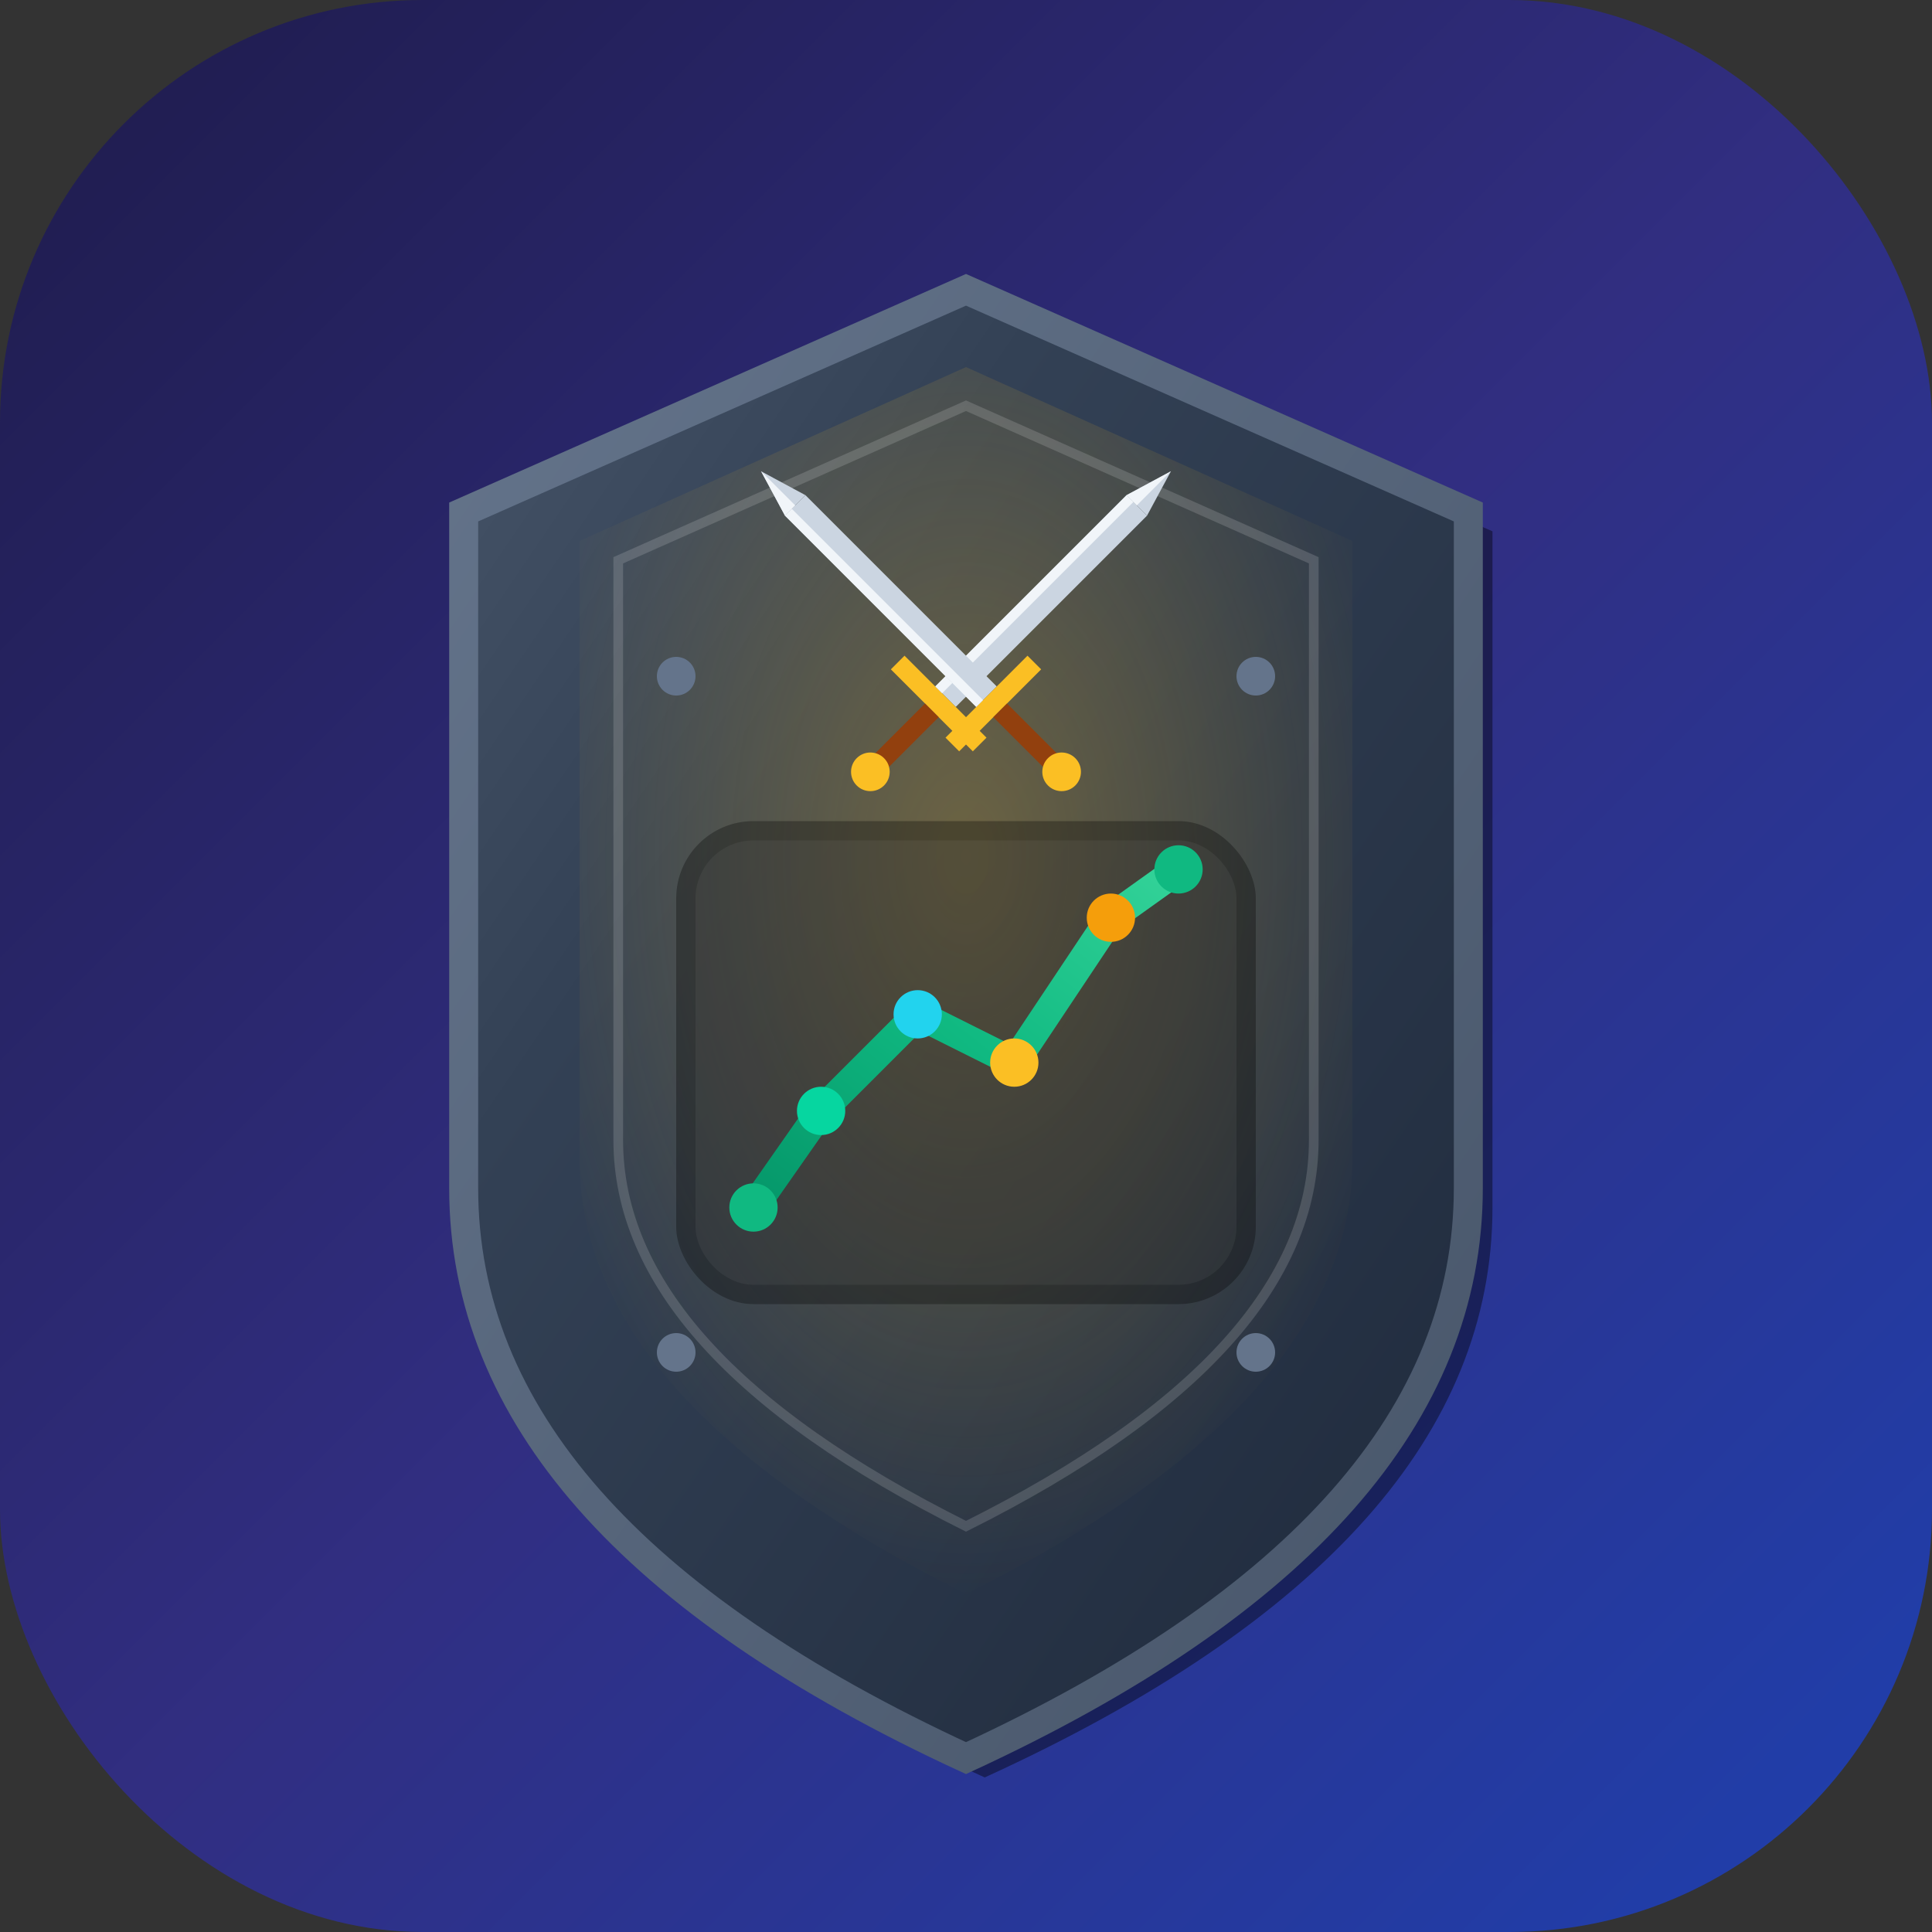 <svg width="512" height="512" viewBox="0 0 512 512" xmlns="http://www.w3.org/2000/svg">
  <rect x="0" y="0" width="512" height="512" fill="#333333" stroke="none"/>
  <defs>
    <!-- Background gradient -->
    <linearGradient id="bgGradient" x1="0%" y1="0%" x2="100%" y2="100%">
      <stop offset="0%" style="stop-color:#1e1b4b;stop-opacity:1" />
      <stop offset="50%" style="stop-color:#312e81;stop-opacity:1" />
      <stop offset="100%" style="stop-color:#1e40af;stop-opacity:1" />
    </linearGradient>
    
    <!-- Shield main surface -->
    <linearGradient id="shieldMain" x1="0%" y1="0%" x2="100%" y2="100%">
      <stop offset="0%" style="stop-color:#475569;stop-opacity:1" />
      <stop offset="30%" style="stop-color:#334155;stop-opacity:1" />
      <stop offset="100%" style="stop-color:#1e293b;stop-opacity:1" />
    </linearGradient>
    
    <!-- Shield edge highlight -->
    <linearGradient id="shieldEdge" x1="0%" y1="0%" x2="100%" y2="100%">
      <stop offset="0%" style="stop-color:#64748b;stop-opacity:1" />
      <stop offset="100%" style="stop-color:#475569;stop-opacity:1" />
    </linearGradient>
    
    <!-- Inner glow -->
    <radialGradient id="innerGlow" cx="50%" cy="40%" r="60%">
      <stop offset="0%" style="stop-color:#fbbf24;stop-opacity:0.3" />
      <stop offset="100%" style="stop-color:#fbbf24;stop-opacity:0" />
    </radialGradient>
    
    <!-- Chart gradient -->
    <linearGradient id="chartGrad" x1="0%" y1="100%" x2="100%" y2="0%">
      <stop offset="0%" style="stop-color:#059669;stop-opacity:1" />
      <stop offset="50%" style="stop-color:#10b981;stop-opacity:1" />
      <stop offset="100%" style="stop-color:#34d399;stop-opacity:1" />
    </linearGradient>
  </defs>
  
  <!-- Background -->
  <rect width="512" height="512" rx="112" fill="url(#bgGradient)"/>
  
  <!-- Shield shadow -->
  <path d="M 260.96 81.92 L 395.52 140.8 L 395.52 320 Q 395.52 409.6 260.96 471.04 Q 125.44 409.6 125.44 320 L 125.44 140.8 Z" 
        fill="rgba(0,0,0,0.4)" />
  
  <!-- Main shield body -->
  <path d="M 256 76.8 L 389.12 135.68 L 389.12 314.88 Q 389.12 404.48 256 465.92 Q 122.88 404.48 122.88 314.88 L 122.88 135.68 Z" 
        fill="url(#shieldMain)" />
  
  <!-- Shield border/edge -->
  <path d="M 256 76.8 L 389.12 135.68 L 389.12 314.88 Q 389.12 404.48 256 465.92 Q 122.88 404.48 122.88 314.88 L 122.88 135.68 Z" 
        fill="none" stroke="url(#shieldEdge)" stroke-width="7.68"/>
  
  <!-- Inner highlight -->
  <path d="M 256 97.28 L 358.4 143.36 L 358.4 307.2 Q 358.4 371.2 256 422.4 Q 153.6 371.2 153.6 307.2 L 153.6 143.36 Z" 
        fill="url(#innerGlow)" />
  
  <!-- Inner border -->
  <path d="M 256 107.52 L 348.16 148.48 L 348.16 302.08 Q 348.16 358.4 256 404.48 Q 163.84 358.4 163.84 302.08 L 163.84 148.48 Z" 
        fill="none" stroke="rgba(255,255,255,0.15)" stroke-width="2.56"/>
  
  <!-- Chart area background -->
  <rect x="179.2" y="217.6" width="153.6" height="128" rx="20.48" fill="rgba(0,0,0,0.3)"/>
  <rect x="184.32" y="222.72" width="143.36" height="117.76" rx="15.36" fill="rgba(255,255,255,0.05)"/>
  
  <!-- Trading chart -->
  <path d="M 199.68 320 L 217.6 294.4 L 243.2 268.8 L 268.8 281.6 L 294.4 243.2 L 312.32 230.4" 
        fill="none" stroke="url(#chartGrad)" stroke-width="7.68" stroke-linecap="round"/>
  
  <!-- Chart data points -->
  <circle cx="199.68" cy="320" r="6.4" fill="#10b981"/>
  <circle cx="217.6" cy="294.4" r="6.4" fill="#06d6a0"/>
  <circle cx="243.2" cy="268.8" r="6.4" fill="#22d3ee"/>
  <circle cx="268.8" cy="281.6" r="6.4" fill="#fbbf24"/>
  <circle cx="294.4" cy="243.2" r="6.4" fill="#f59e0b"/>
  <circle cx="312.32" cy="230.4" r="6.4" fill="#10b981"/>
  
  <!-- Crossed swords emblem -->
  <g transform="translate(256, 179.2)">
    <!-- Sword 1 (diagonal left to right) -->
    <g transform="rotate(45)">
      <!-- Main blade body -->
      <rect x="-3.84" y="-64" width="7.68" height="71.68" fill="#cbd5e1"/>
      <!-- Pointed tip -->
      <polygon points="-3.84,-64 3.84,-64 0,-76.8" fill="#cbd5e1"/>
      <!-- Cross guard -->
      <rect x="-15.36" y="7.68" width="30.72" height="5.12" fill="#fbbf24"/>
      <!-- Handle -->
      <rect x="-2.56" y="12.8" width="5.12" height="20.48" fill="#92400e"/>
      <!-- Pommel -->
      <circle cx="0" cy="35.84" r="5.12" fill="#fbbf24"/>
      <!-- Blade highlight -->
      <rect x="-3.84" y="-64" width="2.56" height="71.68" fill="#f1f5f9"/>
      <!-- Tip highlight -->
      <polygon points="-3.84,-64 0,-64 0,-76.8" fill="#f1f5f9"/>
    </g>
    
    <!-- Sword 2 (diagonal right to left) -->
    <g transform="rotate(-45)">
      <!-- Main blade body -->
      <rect x="-3.84" y="-64" width="7.68" height="71.68" fill="#cbd5e1"/>
      <!-- Pointed tip -->
      <polygon points="-3.84,-64 3.84,-64 0,-76.8" fill="#cbd5e1"/>
      <!-- Cross guard -->
      <rect x="-15.36" y="7.68" width="30.72" height="5.12" fill="#fbbf24"/>
      <!-- Handle -->
      <rect x="-2.56" y="12.8" width="5.12" height="20.48" fill="#92400e"/>
      <!-- Pommel -->
      <circle cx="0" cy="35.84" r="5.12" fill="#fbbf24"/>
      <!-- Blade highlight -->
      <rect x="-3.84" y="-64" width="2.56" height="71.68" fill="#f1f5f9"/>
      <!-- Tip highlight -->
      <polygon points="-3.84,-64 0,-64 0,-76.8" fill="#f1f5f9"/>
    </g>
  </g>
  
  <!-- Shield rivets/details -->
  <circle cx="179.2" cy="179.2" r="5.12" fill="#64748b"/>
  <circle cx="332.8" cy="179.2" r="5.12" fill="#64748b"/>
  <circle cx="179.2" cy="358.4" r="5.12" fill="#64748b"/>
  <circle cx="332.8" cy="358.4" r="5.12" fill="#64748b"/>
</svg>